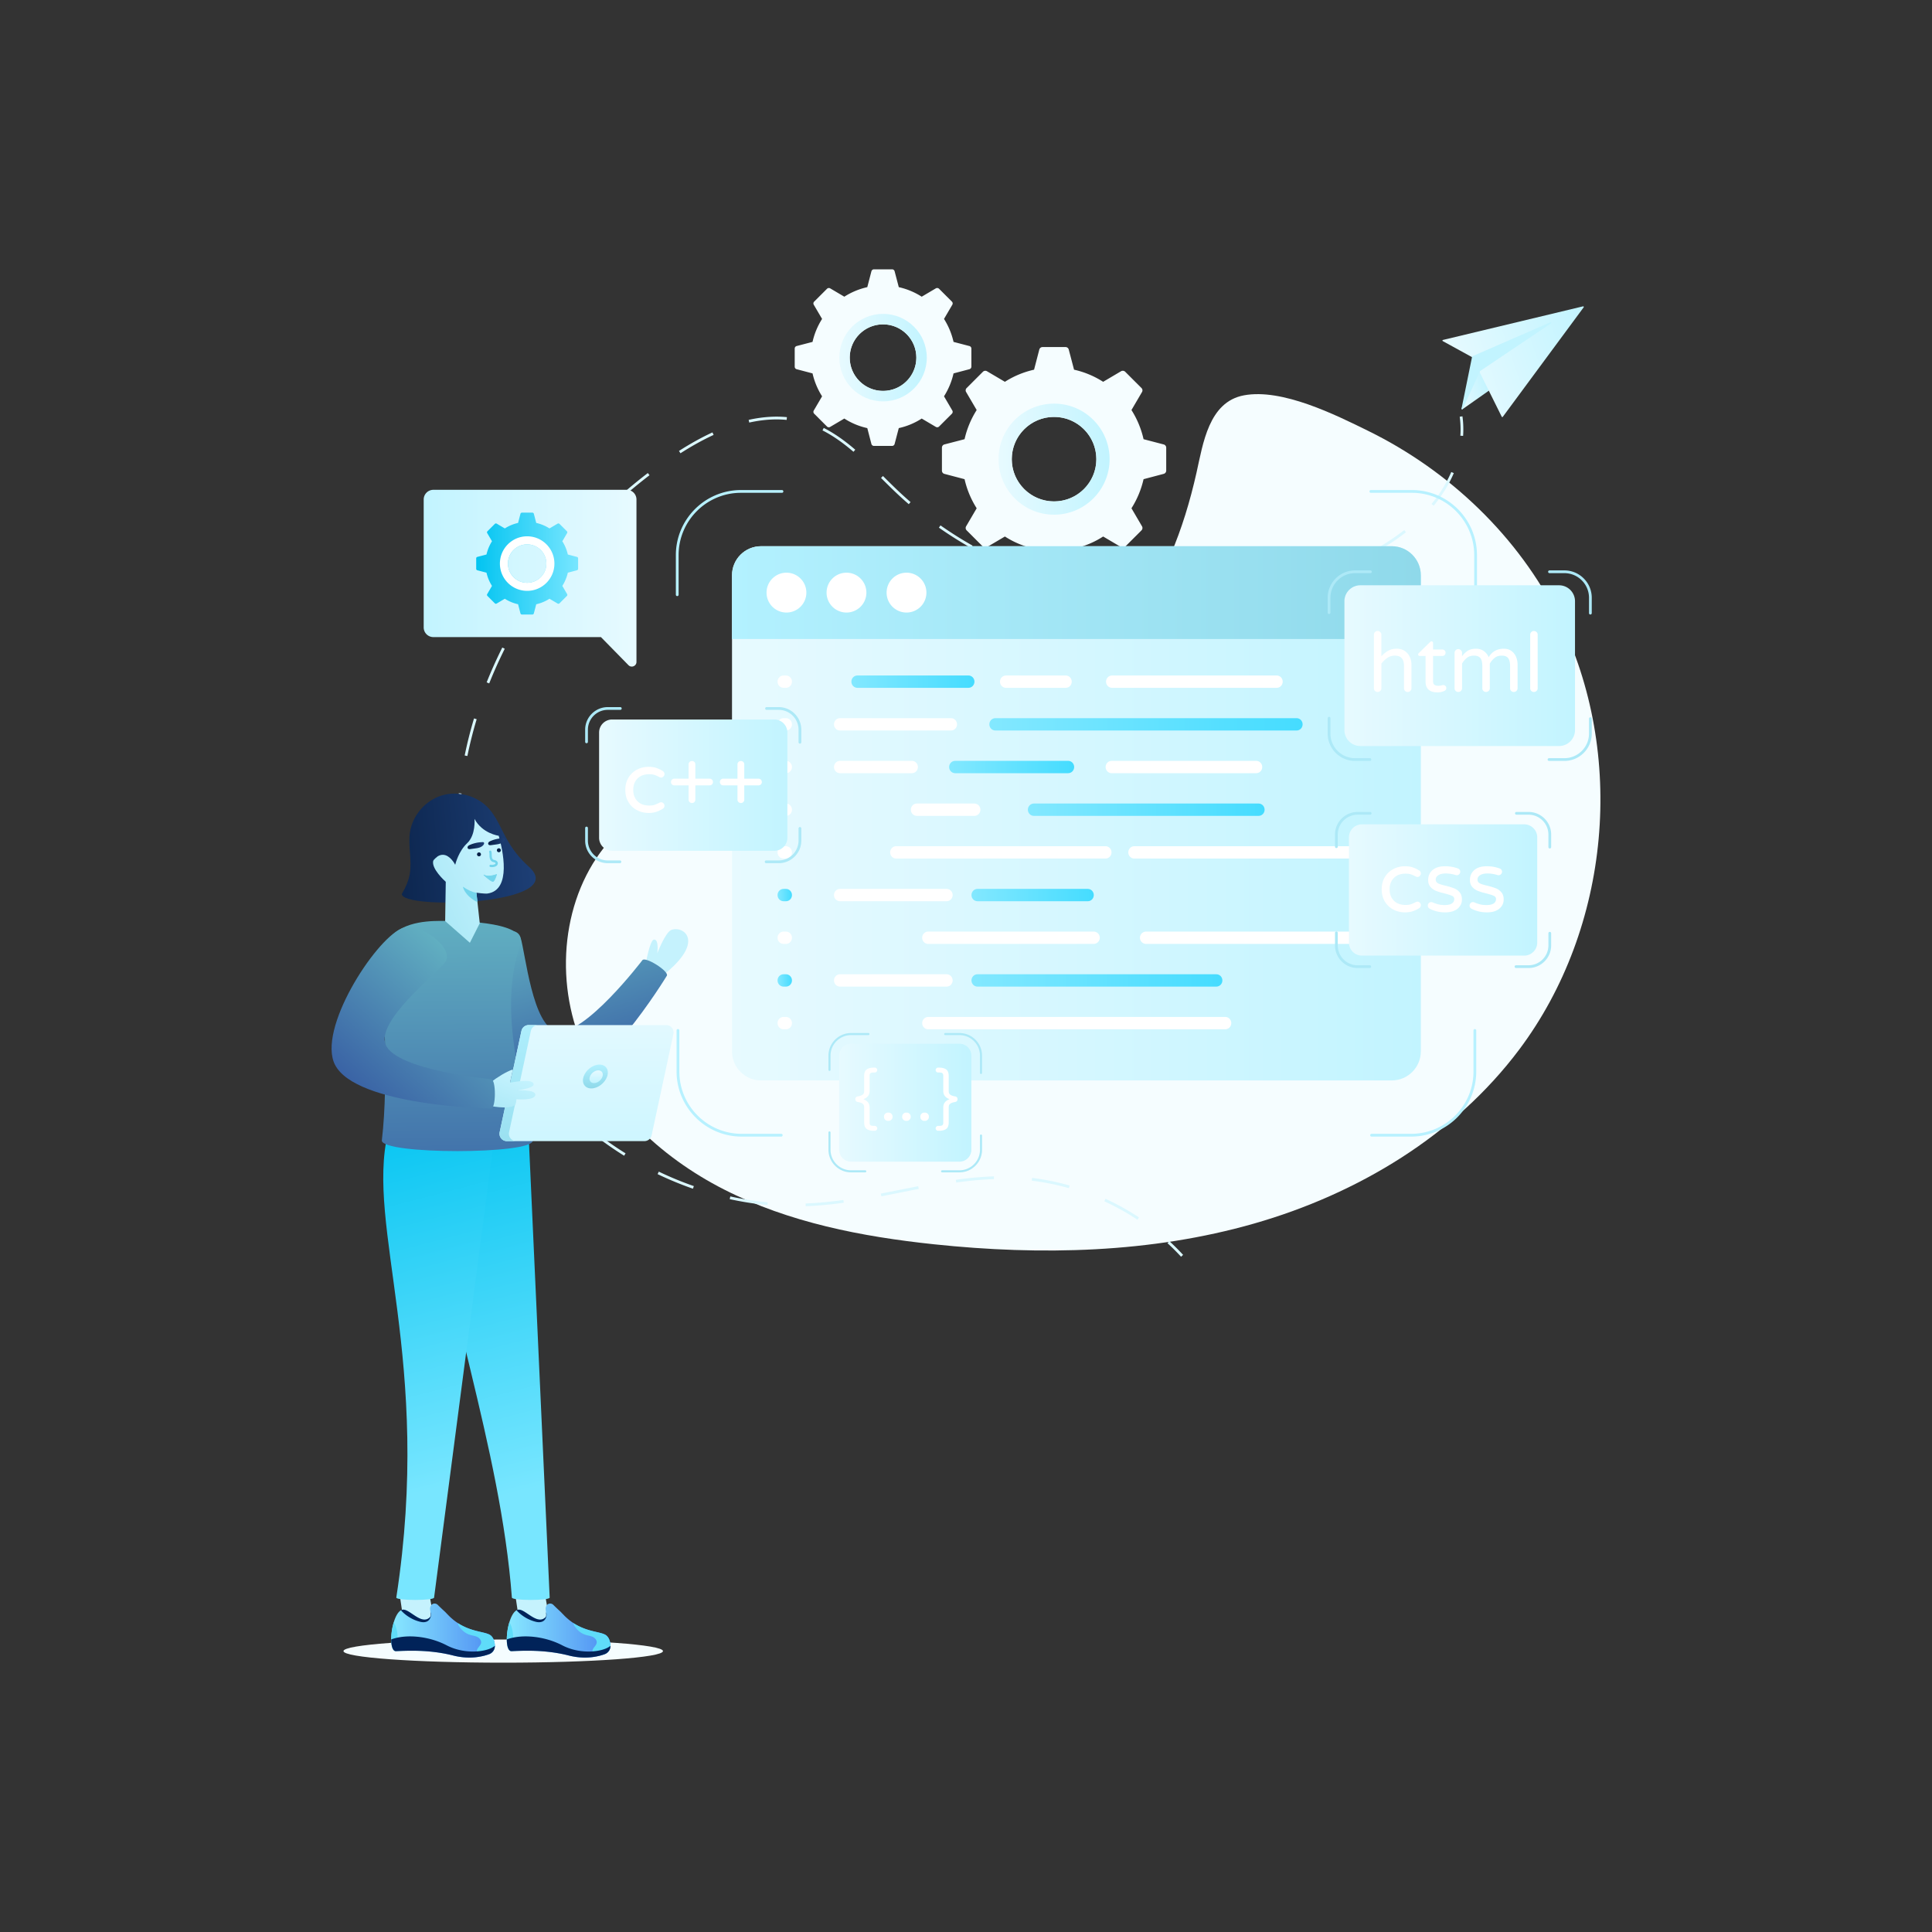 <svg xmlns="http://www.w3.org/2000/svg" xml:space="preserve" id="CustomCoding" x="0" y="0" viewBox="0 0 700 700"><rect x="0" y="0" width="700" height="700" fill="#333333" stroke="none"/>  <g id="Custom_Coding" fill="#0b1320" class="color000000 svgShape">    <path d="M408.194 227.977c-17.46 22.122-42.582 38.076-70.029 44.474-19.474 4.54-39.706 4.365-59.546 6.859-19.841 2.493-40.27 8.185-54.641 22.09-18.943 18.327-23.43 48.572-14.529 73.382 8.9 24.81 29.422 44.26 52.916 56.207 23.495 11.948 49.869 17.08 76.082 19.844 38.765 4.087 78.499 3.203 115.972-7.529s72.662-31.872 96.044-63.06c33.077-44.118 38.827-107.112 14.284-156.49-14.61-29.395-39.574-53.148-68.932-67.591-12.053-5.93-31.28-15.505-45.115-12.927-12.757 2.378-14.815 17.5-17.187 28.038-4.661 20.7-12.05 39.89-25.32 56.703z" fill="#f5fdff" class="colorf5f7ff svgShape"></path>    <path d="m421.602 161.024-7.268-1.895a33.476 33.476 0 0 0-4.385-10.566l3.815-6.513a1.18 1.18 0 0 0-.184-1.456l-5.895-5.895a1.266 1.266 0 0 0-1.48-.208l-6.513 3.845a32.818 32.818 0 0 0-10.542-4.392l-1.92-7.29a1.195 1.195 0 0 0-1.17-.91h-8.307c-.57 0-1.04.362-1.195.91l-1.895 7.29c-3.815.862-7.375 2.342-10.566 4.392l-6.519-3.845a1.228 1.228 0 0 0-1.45.208l-5.895 5.895a1.18 1.18 0 0 0-.184 1.456l3.821 6.513a33.35 33.35 0 0 0-4.391 10.566l-7.298 1.895c-.54.13-.903.624-.903 1.17v8.332c0 .547.362 1.04.903 1.17l7.298 1.92a33.392 33.392 0 0 0 4.391 10.542l-3.821 6.519a1.216 1.216 0 0 0 .184 1.48l5.895 5.895a1.18 1.18 0 0 0 1.45.178l6.519-3.845a32.111 32.111 0 0 0 10.566 4.391l1.895 7.298c.155.54.624.903 1.195.903h8.307c.547 0 1.04-.362 1.17-.903l1.92-7.298a32.04 32.04 0 0 0 10.542-4.391l6.513 3.845a1.217 1.217 0 0 0 1.48-.178l5.895-5.895c.392-.393.47-1.017.184-1.48l-3.815-6.519a33.52 33.52 0 0 0 4.385-10.542l7.268-1.92c.547-.13.939-.623.939-1.17v-8.331c0-.547-.392-1.04-.94-1.17zm-39.696 20.644c-8.462 0-15.32-6.857-15.32-15.296 0-8.462 6.858-15.313 15.32-15.313s15.32 6.851 15.32 15.313c0 8.439-6.858 15.296-15.32 15.296z" fill="#f5fdff" class="colorf5f7ff svgShape"></path>    <linearGradient id="SVGID_1_" x1="361.785" x2="402.028" y1="166.36" y2="166.36" gradientUnits="userSpaceOnUse">      <stop offset="0" stop-color="#e7faff" class="stopColore7ecff svgShape"></stop>      <stop offset="1" stop-color="#c2f4ff" class="stopColorc2d5ff svgShape"></stop>    </linearGradient>    <path d="M381.906 146.24c-11.112 0-20.12 9.008-20.12 20.12s9.008 20.122 20.12 20.122c11.107 0 20.122-9.01 20.122-20.122s-9.015-20.12-20.122-20.12zm0 35.428c-8.462 0-15.32-6.857-15.32-15.296 0-8.462 6.858-15.313 15.32-15.313s15.32 6.851 15.32 15.313c0 8.439-6.858 15.296-15.32 15.296z" fill="url(#SVGID_1_)"></path>    <path d="m351.21 125.37-5.724-1.493a26.37 26.37 0 0 0-3.455-8.323l3.005-5.13a.93.93 0 0 0-.145-1.147l-4.643-4.643a.997.997 0 0 0-1.166-.164l-5.13 3.029a25.85 25.85 0 0 0-8.304-3.46l-1.512-5.743a.941.941 0 0 0-.922-.716h-6.544c-.45 0-.82.285-.941.716l-1.493 5.743a25.908 25.908 0 0 0-8.323 3.46l-5.135-3.029a.967.967 0 0 0-1.142.164l-4.644 4.643a.93.93 0 0 0-.145 1.147l3.01 5.13a26.27 26.27 0 0 0-3.46 8.323l-5.747 1.493a.942.942 0 0 0-.712.923v6.562c0 .431.286.82.712.922l5.748 1.512a26.304 26.304 0 0 0 3.46 8.304l-3.01 5.135a.958.958 0 0 0 .144 1.166l4.644 4.644a.929.929 0 0 0 1.142.14l5.135-3.029a25.295 25.295 0 0 0 8.323 3.46l1.493 5.748a.964.964 0 0 0 .94.711h6.545c.43 0 .819-.285.922-.711l1.512-5.748a25.238 25.238 0 0 0 8.304-3.46l5.13 3.029a.959.959 0 0 0 1.166-.14l4.643-4.644c.31-.309.37-.8.145-1.166l-3.005-5.135a26.404 26.404 0 0 0 3.455-8.304l5.725-1.512a.962.962 0 0 0 .74-.922v-6.562c0-.431-.31-.82-.74-.923zm-31.268 16.262c-6.666 0-12.068-5.402-12.068-12.049 0-6.665 5.402-12.062 12.068-12.062s12.067 5.397 12.067 12.062c0 6.647-5.402 12.05-12.067 12.05z" fill="#f5fdff" class="colorf5f7ff svgShape"></path>    <linearGradient id="SVGID_2_" x1="304.092" x2="335.792" y1="129.574" y2="129.574" gradientUnits="userSpaceOnUse">      <stop offset="0" stop-color="#e7faff" class="stopColore7ecff svgShape"></stop>      <stop offset="1" stop-color="#c2f4ff" class="stopColorc2d5ff svgShape"></stop>    </linearGradient>    <path d="M319.942 113.724c-8.754 0-15.85 7.097-15.85 15.85s7.096 15.85 15.85 15.85c8.749 0 15.85-7.097 15.85-15.85s-7.101-15.85-15.85-15.85zm0 27.908c-6.666 0-12.068-5.402-12.068-12.049 0-6.665 5.402-12.062 12.068-12.062s12.067 5.397 12.067 12.062c0 6.647-5.402 12.05-12.067 12.05z" fill="url(#SVGID_2_)"></path>    <path d="m530.113 157.931-.998-.066c.157-2.33.078-4.647-.232-6.885l.99-.137c.32 2.305.401 4.69.24 7.088zM412.108 441.918a89.551 89.551 0 0 0-11.98-6.664l.418-.908a90.676 90.676 0 0 1 12.115 6.738l-.553.834zm-120.185-4.884-.035-1c.492-.018.985-.038 1.478-.062 3.814-.187 7.806-.579 12.205-1.196l.139.99c-4.429.622-8.45 1.016-12.295 1.204-.497.025-.995.046-1.492.064zm-13.848-.415a113.062 113.062 0 0 1-13.683-2.152l.214-.976c4.492.99 9.055 1.707 13.563 2.131l-.094.997zm41.262-3.181-.19-.983c2.258-.435 4.514-.884 6.77-1.334 2.257-.45 4.514-.9 6.771-1.336l.19.982c-2.256.435-4.51.885-6.766 1.334-2.257.45-4.515.901-6.775 1.337zm-68.27-2.747a123.096 123.096 0 0 1-12.804-5.282l.433-.903a121.906 121.906 0 0 0 12.699 5.24l-.329.945zm136.204-.196a87.7 87.7 0 0 0-13.436-2.716l.12-.992a88.459 88.459 0 0 1 13.589 2.747l-.273.96zm-40.817-2.041-.138-.99c5.007-.698 9.517-1.106 13.789-1.248l.033 1c-4.237.14-8.713.545-13.684 1.238zm-120.328-9.716c-3.9-2.431-7.714-5.107-11.337-7.952l.618-.788a126.875 126.875 0 0 0 11.249 7.89l-.53.85zm-21.745-17.086a124.94 124.94 0 0 1-9.344-10.222l.775-.633c2.873 3.52 5.991 6.93 9.268 10.14l-.7.715zm-17.477-21.43a129.451 129.451 0 0 1-6.845-12.036l.895-.447c2.055 4.11 4.34 8.127 6.79 11.941l-.84.541zm-12.386-24.724a140.002 140.002 0 0 1-4.231-13.182l.965-.258a139.152 139.152 0 0 0 4.202 13.087l-.936.353zm-7.162-26.711a149.3 149.3 0 0 1-1.644-13.745l.997-.072c.333 4.571.883 9.164 1.634 13.65l-.987.167zm-1.017-27.561-1-.02c.086-4.596.385-9.244.887-13.812l.994.11a152.101 152.101 0 0 0-.88 13.722zm3.006-27.307-.98-.199a150.463 150.463 0 0 1 3.387-13.422l.957.29a151.04 151.04 0 0 0-3.364 13.331zm7.906-26.31-.93-.371a166.038 166.038 0 0 1 5.668-12.623l.895.447a164.997 164.997 0 0 0-5.633 12.547zm12.279-24.591-.856-.518a178.152 178.152 0 0 1 7.624-11.545l.812.582a177.772 177.772 0 0 0-7.58 11.481zm238.055-4.782c-3.266 0-6.574-.105-9.834-.312l.063-.998c4.563.29 9.177.374 13.749.258l.025 1c-1.334.034-2.669.052-4.003.052zm17.81-1.036-.118-.993c4.566-.537 9.13-1.289 13.566-2.236l.209.979a149.04 149.04 0 0 1-13.657 2.25zm-41.405-.76c-4.545-.693-9.113-1.6-13.576-2.692l.238-.97a156.193 156.193 0 0 0 13.489 2.674l-.15.988zm68.446-5.026-.303-.953a138.335 138.335 0 0 0 12.88-4.797l.396.918a139.239 139.239 0 0 1-12.973 4.832zm-95.306-1.55a151.908 151.908 0 0 1-12.88-5.066l.408-.912a151.24 151.24 0 0 0 12.796 5.033l-.324.946zm-171.58-9.196-.767-.642a188.773 188.773 0 0 1 9.276-10.264l.716.697a187.525 187.525 0 0 0-9.226 10.21zm292.275-.213-.49-.87c4.318-2.425 8.068-4.888 11.463-7.529l.613.79c-3.433 2.671-7.223 5.16-11.586 7.61zm-145.932-1.891a143.234 143.234 0 0 1-11.708-7.386l.574-.818a141.999 141.999 0 0 0 11.626 7.333l-.492.87zm167.543-15.322-.772-.637c.198-.24.395-.48.59-.723a47.709 47.709 0 0 0 6.571-10.856l.918.398c-1.697 3.918-3.955 7.648-6.709 11.084-.198.247-.398.49-.598.734zm-190.173-.57a133.836 133.836 0 0 1-4.679-4.237c-1.849-1.754-3.722-3.62-5.374-5.264l.705-.709c1.649 1.642 3.517 3.501 5.357 5.248a135.713 135.713 0 0 0 4.644 4.205l-.653.756zm-104.54-1.722-.665-.748a193.517 193.517 0 0 1 10.662-8.813l.61.793a191.904 191.904 0 0 0-10.608 8.768zm21.827-16.724-.54-.842c4.137-2.655 8.217-4.914 12.126-6.715l.418.909c-3.867 1.78-7.906 4.018-12.004 6.648zm62.678-.532c-3.947-3.393-7.62-5.93-11.225-7.755l.452-.893c3.679 1.863 7.416 4.444 11.425 7.89l-.652.758zm-37.759-10.592-.218-.977c4.813-1.074 9.469-1.408 13.863-.986l-.096.996c-4.288-.413-8.838-.087-13.549.967zM427.925 455.338a84.413 84.413 0 0 0-4.927-4.913l.676-.736a84.903 84.903 0 0 1 4.985 4.972l-.734.677z" fill="#dbf8ff" class="colordbe5ff svgShape"></path>    <linearGradient id="SVGID_3_" x1="-6128.625" x2="-6116.734" y1="-1030.209" y2="-1030.209" gradientTransform="rotate(-18.958 712.669 -20376.58)" gradientUnits="userSpaceOnUse">      <stop offset="0" stop-color="#e7faff" class="stopColore7ecff svgShape"></stop>      <stop offset="1" stop-color="#c2f4ff" class="stopColorc2d5ff svgShape"></stop>    </linearGradient>    <path d="M539.716 141.12c.05.103.019.224-.074.29l-9.743 6.848a.143.143 0 0 1-.057.029.222.222 0 0 1-.215-.041.225.225 0 0 1-.062-.266l6.302-13.781a.23.23 0 0 1 .204-.133c.086 0 .17.047.206.126l3.439 6.929z" fill="url(#SVGID_3_)"></path>    <linearGradient id="SVGID_4_" x1="-6127.147" x2="-6074.742" y1="-1033.819" y2="-1033.819" gradientTransform="rotate(-18.958 712.669 -20376.58)" gradientUnits="userSpaceOnUse">      <stop offset="0" stop-color="#e7faff" class="stopColore7ecff svgShape"></stop>      <stop offset="1" stop-color="#c2f4ff" class="stopColorc2d5ff svgShape"></stop>    </linearGradient>    <path d="M573.797 111.095c.051.078.048.18-.008.257l-29.298 39.668a.236.236 0 0 1-.203.093.222.222 0 0 1-.181-.124l-10.693-21.547-10.667-5.854a.227.227 0 0 1-.117-.229.23.23 0 0 1 .175-.189l50.748-12.173a.227.227 0 0 1 .244.098z" fill="url(#SVGID_4_)"></path>    <path d="M562.002 116.876c.06.104.026.23-.07.298l-25.679 17.27-6.274 13.724a.232.232 0 0 1-.137.119.225.225 0 0 1-.295-.258l3.82-18.796a.237.237 0 0 1 .13-.165l28.217-12.29a.221.221 0 0 1 .288.098z" fill="#c2f4ff" class="colorc2d5ff svgShape"></path>    <path d="M534.634 215.98a.5.5 0 0 1-.5-.5v-14.348c0-12.449-10.13-22.577-22.578-22.577h-14.874a.5.5 0 1 1 0-1h14.874c13 0 23.578 10.577 23.578 23.577v14.348a.5.5 0 0 1-.5.5zM511.293 411.805h-14.348a.5.5 0 1 1 0-1h14.348c12.45 0 22.577-10.129 22.577-22.578v-14.874a.5.5 0 1 1 1 0v14.874c0 13-10.577 23.578-23.577 23.578zM245.374 215.98a.5.5 0 0 1-.5-.5v-14.348c0-13 10.576-23.577 23.577-23.577h14.874a.5.5 0 1 1 0 1H268.45c-12.45 0-22.577 10.128-22.577 22.577v14.348a.5.5 0 0 1-.5.5zM283.062 411.805h-14.348c-13 0-23.577-10.577-23.577-23.578v-14.874a.5.5 0 1 1 1 0v14.874c0 12.45 10.128 22.578 22.577 22.578h14.348a.5.5 0 1 1 0 1z" fill="#b7f1ff" class="colorb7bcff svgShape"></path>    <linearGradient id="SVGID_5_" x1="265.221" x2="514.791" y1="294.682" y2="294.682" gradientUnits="userSpaceOnUse">      <stop offset="0" stop-color="#e7faff" class="stopColore7ecff svgShape"></stop>      <stop offset="1" stop-color="#c2f4ff" class="stopColorc2d5ff svgShape"></stop>    </linearGradient>    <path d="M514.79 208.432v172.5c0 5.81-4.72 10.53-10.53 10.53H275.75c-5.82 0-10.53-4.71-10.53-10.53v-172.5c0-5.82 4.71-10.53 10.53-10.53h228.51c5.81 0 10.53 4.71 10.53 10.53z" fill="url(#SVGID_5_)"></path>    <path d="M286.944 308.835c0 1.235-.97 2.236-2.168 2.236h-.894c-1.198 0-2.169-1.001-2.169-2.236 0-1.235.971-2.236 2.169-2.236h.894c1.198 0 2.168 1 2.168 2.236z" fill="#ffffff" class="colorffffff svgShape"></path>    <linearGradient id="SVGID_6_" x1="281.713" x2="286.944" y1="324.299" y2="324.299" gradientUnits="userSpaceOnUse">      <stop offset="0" stop-color="#83e8ff" class="stopColorffbb83 svgShape"></stop>      <stop offset="1" stop-color="#45dcff" class="stopColorff9d45 svgShape"></stop>    </linearGradient>    <path d="M286.944 324.3c0 1.234-.97 2.235-2.168 2.235h-.894c-1.198 0-2.169-1-2.169-2.236 0-1.235.971-2.236 2.169-2.236h.894c1.198 0 2.168 1.001 2.168 2.236z" fill="url(#SVGID_6_)"></path>    <path d="M286.944 339.764c0 1.235-.97 2.236-2.168 2.236h-.894c-1.198 0-2.169-1.001-2.169-2.236 0-1.235.971-2.236 2.169-2.236h.894c1.198 0 2.168 1.001 2.168 2.236zM345.164 324.3c0 1.234-.971 2.235-2.169 2.235H304.33c-1.198 0-2.169-1-2.169-2.236 0-1.235.971-2.236 2.169-2.236h38.665c1.198 0 2.169 1.001 2.169 2.236z" fill="#ffffff" class="colorffffff svgShape"></path>    <linearGradient id="SVGID_7_" x1="351.983" x2="396.301" y1="324.299" y2="324.299" gradientUnits="userSpaceOnUse">      <stop offset="0" stop-color="#83e8ff" class="stopColorffbb83 svgShape"></stop>      <stop offset="1" stop-color="#45dcff" class="stopColorff9d45 svgShape"></stop>    </linearGradient>    <path d="M396.301 324.3c0 1.234-.97 2.235-2.168 2.235H354.15c-1.198 0-2.168-1-2.168-2.236 0-1.235.97-2.236 2.168-2.236h39.982c1.197 0 2.168 1.001 2.168 2.236z" fill="url(#SVGID_7_)"></path>    <path d="M398.473 339.764a2.236 2.236 0 0 0-2.237-2.236h-59.945c-1.198 0-2.169 1.001-2.169 2.236 0 1.235.971 2.236 2.169 2.236h59.945a2.236 2.236 0 0 0 2.237-2.236zM489.26 337.528h-73.997a2.236 2.236 0 0 0 0 4.472h73.998c1.197 0 2.168-1.001 2.168-2.236 0-1.235-.97-2.236-2.168-2.236zM402.717 308.835c0 1.235-.97 2.236-2.168 2.236h-75.856c-1.198 0-2.168-1.001-2.168-2.236 0-1.235.97-2.236 2.168-2.236h75.856c1.197 0 2.168 1 2.168 2.236zM498.298 308.835c0 1.235-.97 2.236-2.168 2.236h-85.155c-1.198 0-2.169-1.001-2.169-2.236 0-1.235.971-2.236 2.169-2.236h85.155c1.197 0 2.168 1 2.168 2.236z" fill="#ffffff" class="colorffffff svgShape"></path>    <linearGradient id="SVGID_8_" x1="281.713" x2="286.944" y1="355.228" y2="355.228" gradientUnits="userSpaceOnUse">      <stop offset="0" stop-color="#83e8ff" class="stopColorffbb83 svgShape"></stop>      <stop offset="1" stop-color="#45dcff" class="stopColorff9d45 svgShape"></stop>    </linearGradient>    <path d="M286.944 355.228c0 1.235-.97 2.237-2.168 2.237h-.894c-1.198 0-2.169-1.002-2.169-2.237 0-1.234.971-2.236 2.169-2.236h.894c1.198 0 2.168 1.002 2.168 2.236z" fill="url(#SVGID_8_)"></path>    <path d="M286.944 370.693c0 1.235-.97 2.236-2.168 2.236h-.894c-1.198 0-2.169-1.001-2.169-2.236 0-1.235.971-2.236 2.169-2.236h.894c1.198 0 2.168 1.001 2.168 2.236zM345.164 355.228c0 1.235-.971 2.237-2.169 2.237H304.33c-1.198 0-2.169-1.002-2.169-2.237 0-1.234.971-2.236 2.169-2.236h38.665c1.198 0 2.169 1.002 2.169 2.236z" fill="#ffffff" class="colorffffff svgShape"></path>    <linearGradient id="SVGID_9_" x1="351.983" x2="442.892" y1="355.228" y2="355.228" gradientUnits="userSpaceOnUse">      <stop offset="0" stop-color="#83e8ff" class="stopColorffbb83 svgShape"></stop>      <stop offset="1" stop-color="#45dcff" class="stopColorff9d45 svgShape"></stop>    </linearGradient>    <path d="M442.892 355.228c0 1.235-.97 2.237-2.168 2.237H354.15c-1.198 0-2.168-1.002-2.168-2.237 0-1.234.97-2.236 2.168-2.236h86.573c1.197 0 2.168 1.002 2.168 2.236z" fill="url(#SVGID_9_)"></path>    <path d="M446.12 370.693c0 1.235-.97 2.236-2.168 2.236H336.291c-1.198 0-2.169-1.001-2.169-2.236 0-1.235.971-2.236 2.169-2.236h107.661c1.198 0 2.169 1.001 2.169 2.236zM286.944 246.977c0 1.235-.97 2.236-2.168 2.236h-.894c-1.198 0-2.169-1.001-2.169-2.236 0-1.235.971-2.236 2.169-2.236h.894c1.198 0 2.168 1 2.168 2.236zM286.944 262.441c0 1.235-.97 2.236-2.168 2.236h-.894c-1.198 0-2.169-1-2.169-2.236 0-1.235.971-2.236 2.169-2.236h.894c1.198 0 2.168 1.001 2.168 2.236zM286.944 277.906c0 1.235-.97 2.236-2.168 2.236h-.894c-1.198 0-2.169-1.001-2.169-2.236 0-1.235.971-2.236 2.169-2.236h.894c1.198 0 2.168 1 2.168 2.236zM286.944 293.37c0 1.235-.97 2.236-2.168 2.236h-.894c-1.198 0-2.169-1-2.169-2.236 0-1.235.971-2.236 2.169-2.236h.894c1.198 0 2.168 1.001 2.168 2.236zM355.222 293.37c0 1.235-.971 2.236-2.169 2.236h-20.87c-1.197 0-2.168-1-2.168-2.236 0-1.235.97-2.236 2.168-2.236h20.87c1.198 0 2.169 1.001 2.169 2.236z" fill="#ffffff" class="colorffffff svgShape"></path>    <linearGradient id="SVGID_10_" x1="372.418" x2="458.189" y1="293.37" y2="293.37" gradientUnits="userSpaceOnUse">      <stop offset="0" stop-color="#83e8ff" class="stopColorffbb83 svgShape"></stop>      <stop offset="1" stop-color="#45dcff" class="stopColorff9d45 svgShape"></stop>    </linearGradient>    <path d="M458.19 293.37c0 1.235-.971 2.236-2.169 2.236h-81.435c-1.197 0-2.168-1-2.168-2.236 0-1.235.97-2.236 2.168-2.236h81.435c1.198 0 2.168 1.001 2.168 2.236z" fill="url(#SVGID_10_)"></path>    <path d="M332.571 277.906c0 1.235-.97 2.236-2.168 2.236H304.33c-1.198 0-2.169-1.001-2.169-2.236 0-1.235.971-2.236 2.169-2.236h26.073c1.197 0 2.168 1 2.168 2.236z" fill="#ffffff" class="colorffffff svgShape"></path>    <linearGradient id="SVGID_11_" x1="343.89" x2="389.189" y1="277.906" y2="277.906" gradientUnits="userSpaceOnUse">      <stop offset="0" stop-color="#83e8ff" class="stopColorffbb83 svgShape"></stop>      <stop offset="1" stop-color="#45dcff" class="stopColorff9d45 svgShape"></stop>    </linearGradient>    <path d="M389.189 277.906c0 1.235-.971 2.236-2.169 2.236h-40.962c-1.197 0-2.168-1.001-2.168-2.236 0-1.235.97-2.236 2.168-2.236h40.962c1.198 0 2.169 1 2.169 2.236z" fill="url(#SVGID_11_)"></path>    <path d="M457.331 277.906c0 1.235-.97 2.236-2.168 2.236h-52.405c-1.198 0-2.169-1.001-2.169-2.236 0-1.235.971-2.236 2.169-2.236h52.405c1.197 0 2.168 1 2.168 2.236zM346.755 262.441c0 1.235-.971 2.236-2.169 2.236H304.33c-1.198 0-2.169-1-2.169-2.236 0-1.235.971-2.236 2.169-2.236h40.256c1.198 0 2.169 1.001 2.169 2.236z" fill="#ffffff" class="colorffffff svgShape"></path>    <linearGradient id="SVGID_12_" x1="358.459" x2="471.963" y1="262.441" y2="262.441" gradientUnits="userSpaceOnUse">      <stop offset="0" stop-color="#83e8ff" class="stopColorffbb83 svgShape"></stop>      <stop offset="1" stop-color="#45dcff" class="stopColorff9d45 svgShape"></stop>    </linearGradient>    <path d="M471.963 262.441c0 1.235-.971 2.236-2.169 2.236H360.628c-1.198 0-2.169-1-2.169-2.236 0-1.235.971-2.236 2.169-2.236h109.166c1.198 0 2.169 1.001 2.169 2.236z" fill="url(#SVGID_12_)"></path>    <linearGradient id="SVGID_13_" x1="308.471" x2="353.065" y1="246.977" y2="246.977" gradientUnits="userSpaceOnUse">      <stop offset="0" stop-color="#83e8ff" class="stopColorffbb83 svgShape"></stop>      <stop offset="1" stop-color="#45dcff" class="stopColorff9d45 svgShape"></stop>    </linearGradient>    <path d="M353.065 246.977c0 1.235-.971 2.236-2.169 2.236H310.64c-1.198 0-2.169-1.001-2.169-2.236 0-1.235.971-2.236 2.169-2.236h40.256c1.198 0 2.169 1 2.169 2.236z" fill="url(#SVGID_13_)"></path>    <path d="M388.318 246.977c0 1.235-.971 2.236-2.169 2.236h-21.672c-1.198 0-2.168-1.001-2.168-2.236 0-1.235.97-2.236 2.168-2.236h21.672c1.198 0 2.169 1 2.169 2.236zM464.749 246.977c0 1.235-.971 2.236-2.169 2.236h-59.677c-1.198 0-2.169-1.001-2.169-2.236 0-1.235.971-2.236 2.169-2.236h59.677c1.198 0 2.169 1 2.169 2.236z" fill="#ffffff" class="colorffffff svgShape"></path>    <linearGradient id="SVGID_14_" x1="265.221" x2="514.791" y1="214.717" y2="214.717" gradientUnits="userSpaceOnUse">      <stop offset="0" stop-color="#b3f1ff" class="stopColorb3b3ff svgShape"></stop>      <stop offset="1" stop-color="#8fd9ea" class="stopColor8f8fea svgShape"></stop>    </linearGradient>    <path d="M514.79 208.432v23.1H265.22v-23.1c0-5.82 4.71-10.53 10.53-10.53h228.51c5.81 0 10.53 4.71 10.53 10.53z" fill="url(#SVGID_14_)"></path>    <path d="M292.16 214.723a7.215 7.215 0 0 1-7.213 7.213 7.215 7.215 0 0 1-7.212-7.213c0-3.987 3.225-7.225 7.212-7.225 3.988 0 7.213 3.238 7.213 7.225zM313.909 214.723a7.215 7.215 0 0 1-7.213 7.213 7.215 7.215 0 0 1-7.213-7.213c0-3.987 3.225-7.225 7.213-7.225s7.213 3.238 7.213 7.225zM335.658 214.723a7.215 7.215 0 0 1-7.213 7.213 7.215 7.215 0 0 1-7.213-7.213c0-3.987 3.225-7.225 7.213-7.225s7.213 3.238 7.213 7.225z" fill="#ffffff" class="colorffffff svgShape"></path>    <linearGradient id="SVGID_15_" x1="1165.556" x2="1242.648" y1="209.493" y2="209.493" gradientTransform="matrix(-1 0 0 1 1396.16 0)" gradientUnits="userSpaceOnUse">      <stop offset="0" stop-color="#e7faff" class="stopColore7ecff svgShape"></stop>      <stop offset="1" stop-color="#c2f4ff" class="stopColorc2d5ff svgShape"></stop>    </linearGradient>    <path d="M153.512 180.977v46.346a3.508 3.508 0 0 0 3.508 3.507h60.711l9.977 10.178c1.06 1.08 2.896.33 2.896-1.182v-58.85a3.508 3.508 0 0 0-3.508-3.507H157.02a3.508 3.508 0 0 0-3.508 3.508z" fill="url(#SVGID_15_)"></path>    <linearGradient id="SVGID_16_" x1="2020.094" x2="2057.022" y1="204.197" y2="204.197" gradientTransform="matrix(-1 0 0 1 2229.56 0)" gradientUnits="userSpaceOnUse">      <stop offset="0" stop-color="#78e6ff" class="stopColor78a7ff svgShape"></stop>      <stop offset="1" stop-color="#02c4f1" class="stopColor3d79f3 svgShape"></stop>    </linearGradient>    <path d="M172.538 202.303v3.788c0 .247.165.471.413.53l3.315.873a15.207 15.207 0 0 0 1.994 4.79l-1.735 2.962a.554.554 0 0 0 .083.672l2.678 2.679a.536.536 0 0 0 .66.082l2.962-1.746a14.627 14.627 0 0 0 4.802 1.994l.861 3.315c.07.248.283.413.543.413h3.775a.543.543 0 0 0 .531-.413l.873-3.315a14.566 14.566 0 0 0 4.79-1.994l2.961 1.746c.225.13.496.094.673-.082l2.678-2.679a.554.554 0 0 0 .083-.672l-1.735-2.962a15.205 15.205 0 0 0 1.994-4.79l3.304-.873a.553.553 0 0 0 .424-.53v-3.788a.554.554 0 0 0-.424-.53l-3.304-.862a15.154 15.154 0 0 0-1.994-4.802l1.735-2.96a.537.537 0 0 0-.083-.662l-2.678-2.678a.57.57 0 0 0-.673-.094l-2.96 1.746a14.829 14.829 0 0 0-4.79-1.994l-.874-3.315a.542.542 0 0 0-.53-.413h-3.776a.556.556 0 0 0-.543.413l-.861 3.315a14.89 14.89 0 0 0-4.802 1.994l-2.961-1.746a.556.556 0 0 0-.66.094l-2.68 2.678a.537.537 0 0 0-.082.661l1.735 2.961a15.156 15.156 0 0 0-1.994 4.802l-3.315.861a.543.543 0 0 0-.413.531zm11.503 1.9a6.958 6.958 0 0 1 6.96-6.96 6.958 6.958 0 0 1 6.961 6.96c0 3.834-3.114 6.949-6.96 6.949-3.847 0-6.961-3.115-6.961-6.95z" fill="url(#SVGID_16_)"></path>    <path d="M181.127 204.203a9.871 9.871 0 0 0 9.874 9.875c5.451 0 9.875-4.424 9.875-9.875 0-5.463-4.424-9.887-9.875-9.887-5.462 0-9.874 4.424-9.874 9.887zm2.914 0a6.958 6.958 0 0 1 6.96-6.96 6.958 6.958 0 0 1 6.961 6.96c0 3.834-3.114 6.949-6.96 6.949-3.847 0-6.961-3.115-6.961-6.95z" fill="#ffffff" class="colorffffff svgShape"></path>    <path d="M124.444 598.223c0 2.318 25.913 4.197 57.88 4.197s57.89-1.879 57.89-4.197c0-2.319-25.922-4.194-57.89-4.194s-57.88 1.875-57.88 4.194z" fill="#f5fdff" class="colorf5f7ff svgShape"></path>    <path d="m197.45 577.583 2.068 11.746-11.192-.494-1.663-11.252z" fill="#c5f2fd" class="colorfdccc5 svgShape"></path>    <linearGradient id="SVGID_17_" x1="5351.603" x2="5387.64" y1="537.528" y2="398.679" gradientTransform="matrix(-1 0 0 1 5551.21 0)" gradientUnits="userSpaceOnUse">      <stop offset="0" stop-color="#78e6ff" class="stopColor78a7ff svgShape"></stop>      <stop offset="1" stop-color="#02c4f1" class="stopColor3d79f3 svgShape"></stop>    </linearGradient>    <path d="M152.77 410.474c7.52 58.64 28.555 113.504 32.696 168.356 0 1.145 13.693 1.145 13.693 0l-7.662-168.356h-38.728z" fill="url(#SVGID_17_)"></path>    <linearGradient id="SVGID_18_" x1="-3345.062" x2="-3307.495" y1="590.784" y2="590.784" gradientTransform="translate(3528.68)" gradientUnits="userSpaceOnUse">      <stop offset="0" stop-color="#88e9ff" class="stopColorff8888 svgShape"></stop>      <stop offset="1" stop-color="#4e8cf2" class="stopColorf24e4e svgShape"></stop>    </linearGradient>    <path d="M221.178 596.25c.01.02.01.042 0 .063v.033a3.162 3.162 0 0 1-2.084 2.985 19.09 19.09 0 0 1-1.879.58c-2.62.676-6.475 1.095-11.135-.086-8.88-2.266-17.331-1.708-20.67-1.568-.108 0-.215 0-.312-.032-.966-.236-1.417-1.836-1.471-3.93a1.404 1.404 0 0 1 0-.3c-.01-1.955.322-4.264.934-6.25.537-1.772 1.289-3.286 2.201-4.038.119-.097.237-.182.376-.258.15-.096.312-.16.483-.204 2.524-.612 6.905 5.82 10.03 2.706.354-.333.29-1.02.182-1.825a18.07 18.07 0 0 1-.14-1.16c-.032-.386.087-.784.28-1.149.483-.934 1.76-1.095 2.513-.343.59.59 1.428 1.406 2.587 2.459.204.193.408.408.612.633.14.14.28.29.44.44a17.359 17.359 0 0 0 1.59 1.515c.215.193.44.375.666.558.494.376.966.73 1.46 1.03.086.065.172.119.258.173.247.16.494.3.74.44 5.005 2.824 9.547 2.459 11.06 4.026.967.978 1.246 2.341 1.279 3.501z" fill="url(#SVGID_18_)"></path>    <path d="M185.946 593.543c0 1.74-.311 3.361-.848 4.682-.966-.236-1.417-1.836-1.471-3.93a1.404 1.404 0 0 1 0-.3c-.01-1.955.322-4.264.934-6.25.86 1.46 1.385 3.522 1.385 5.798zM221.178 596.25c.01.02.01.042 0 .063v.033a3.162 3.162 0 0 1-2.084 2.985 19.09 19.09 0 0 1-1.879.58c-.354-.065-.72-.15-1.074-.237-.526-.14-1.116-.332-1.374-.816-.333-.612.01-1.363.419-1.91.419-.56.934-1.096 1.01-1.783.096-.881-.602-1.676-1.408-2.073-.794-.386-1.707-.483-2.555-.74a6.896 6.896 0 0 1-2.083-1.042 7.523 7.523 0 0 1-1.471-1.45c-.312-.408-.924-1.149-.86-1.697 0-.021.011-.032.022-.053.086.064.172.118.258.172.247.16.494.3.74.44 5.005 2.824 9.547 2.459 11.06 4.026.967.978 1.246 2.341 1.279 3.501z" fill="#5fdcf9" class="colorf9c55f svgShape"></path>    <path d="M219.102 599.336c-2.43.893-7.076 1.989-13.016.484-8.89-2.267-17.333-1.708-20.685-1.56-1.174.048-1.722-1.668-1.778-3.96-.002-.1-.003-.201.003-.306 5.51-2.039 13.746-1.174 20.075 2.129 6.927 3.612 15.132 2.291 17.461.189.007-.005.013-.003.017.003.005.007-.001.006-.001.006a3.168 3.168 0 0 1-2.076 3.015zM197.992 585.469c-.109.759-.52 1.484-1.172 1.894-.462.285-1.023.397-1.569.392-.554-.005-1.094-.128-1.615-.283a13.382 13.382 0 0 1-1.936-.713 14.525 14.525 0 0 1-3.136-1.964 14.662 14.662 0 0 1-1.342-1.268c-.024-.027-.056-.054-.088-.08.156-.093.32-.16.49-.2 2.522-.617 6.907 5.813 10.03 2.708.347-.334.284-1.019.177-1.832.196.415.229.887.161 1.346z" fill="#012359" class="color070159 svgShape"></path>    <path d="m155.57 577.583 2.067 11.746-11.192-.494-1.663-11.252z" fill="#c5f2fd" class="colorfdccc5 svgShape"></path>    <linearGradient id="SVGID_19_" x1="5379.147" x2="5413.647" y1="535.574" y2="402.648" gradientTransform="matrix(-1 0 0 1 5551.21 0)" gradientUnits="userSpaceOnUse">      <stop offset="0" stop-color="#78e6ff" class="stopColor78a7ff svgShape"></stop>      <stop offset="1" stop-color="#02c4f1" class="stopColor3d79f3 svgShape"></stop>    </linearGradient>    <path d="M140.577 410.474c-8.19 33.9 16.297 82.192 3.008 168.356 0 1.145 13.693 1.145 13.693 0l22.027-168.356h-38.728z" fill="url(#SVGID_19_)"></path>    <linearGradient id="SVGID_20_" x1="-3386.943" x2="-3349.376" y1="590.784" y2="590.784" gradientTransform="translate(3528.68)" gradientUnits="userSpaceOnUse">      <stop offset="0" stop-color="#88e9ff" class="stopColorff8888 svgShape"></stop>      <stop offset="1" stop-color="#4e8cf2" class="stopColorf24e4e svgShape"></stop>    </linearGradient>    <path d="M179.297 596.25c.01.02.01.042 0 .063v.033a3.162 3.162 0 0 1-2.083 2.985 19.09 19.09 0 0 1-1.88.58c-2.62.676-6.475 1.095-11.135-.086-8.88-2.266-17.331-1.708-20.67-1.568-.108 0-.215 0-.312-.032-.966-.236-1.417-1.836-1.47-3.93a1.406 1.406 0 0 1 0-.3c-.012-1.955.321-4.264.933-6.25.537-1.772 1.289-3.286 2.202-4.038.118-.097.236-.182.375-.258.15-.096.312-.16.484-.204 2.523-.612 6.904 5.82 10.029 2.706.354-.333.29-1.02.182-1.825a18.07 18.07 0 0 1-.14-1.16c-.031-.386.087-.784.28-1.149.483-.934 1.761-1.095 2.513-.343.59.59 1.428 1.406 2.587 2.459.205.193.409.408.613.633.14.14.279.29.44.44a17.359 17.359 0 0 0 1.589 1.515c.215.193.44.375.666.558.494.376.966.73 1.46 1.03.086.065.172.119.258.173.247.16.494.3.74.44 5.005 2.824 9.547 2.459 11.06 4.026.967.978 1.246 2.341 1.279 3.501z" fill="url(#SVGID_20_)"></path>    <path d="M144.065 593.543c0 1.74-.31 3.361-.848 4.682-.966-.236-1.417-1.836-1.47-3.93a1.406 1.406 0 0 1 0-.3c-.012-1.955.321-4.264.933-6.25.86 1.46 1.385 3.522 1.385 5.798zM179.297 596.25c.01.02.01.042 0 .063v.033a3.162 3.162 0 0 1-2.083 2.985 19.09 19.09 0 0 1-1.88.58c-.354-.065-.72-.15-1.073-.237-.527-.14-1.117-.332-1.375-.816-.333-.612.01-1.363.419-1.91.419-.56.934-1.096 1.01-1.783.096-.881-.602-1.676-1.407-2.073-.795-.386-1.708-.483-2.556-.74a6.896 6.896 0 0 1-2.083-1.042 7.523 7.523 0 0 1-1.471-1.45c-.312-.408-.924-1.149-.86-1.697 0-.021.011-.032.022-.053.086.064.172.118.258.172.247.16.494.3.74.44 5.005 2.824 9.547 2.459 11.06 4.026.967.978 1.246 2.341 1.279 3.501z" fill="#5fdcf9" class="colorf9c55f svgShape"></path>    <path d="M177.221 599.336c-2.43.893-7.076 1.989-13.016.484-8.89-2.267-17.333-1.708-20.684-1.56-1.174.048-1.723-1.668-1.78-3.96 0-.1-.002-.201.004-.306 5.51-2.039 13.746-1.174 20.075 2.129 6.927 3.612 15.132 2.291 17.461.189.007-.005.013-.003.017.003.005.007-.001.006-.001.006a3.168 3.168 0 0 1-2.076 3.015zM156.111 585.469c-.109.759-.52 1.484-1.172 1.894-.462.285-1.023.397-1.569.392-.554-.005-1.094-.128-1.615-.283a13.382 13.382 0 0 1-1.936-.713 14.525 14.525 0 0 1-3.136-1.964 14.664 14.664 0 0 1-1.342-1.268c-.024-.027-.056-.054-.088-.08.156-.093.32-.16.49-.2 2.523-.617 6.907 5.813 10.03 2.708.347-.334.284-1.019.178-1.832.195.415.228.887.16 1.346z" fill="#012359" class="color070159 svgShape"></path>    <path d="M233.994 349s1.486-8.432 2.942-8.569c1.919-.18 1.21 4.938 1.21 4.938-.093.354 2.88-7.7 5.17-8.471 4.537-1.528 12.255 4.31-2.941 16.322l-6.38-4.22z" fill="#c5f2fd" class="colorfdccc5 svgShape"></path>    <linearGradient id="SVGID_21_" x1="3876.833" x2="3820.199" y1="6856.487" y2="6875.099" gradientTransform="scale(-1 1)rotate(-55.064 -4419.242 7504.68)" gradientUnits="userSpaceOnUse">      <stop offset="0" stop-color="#61afc1" class="stopColora7c161 svgShape"></stop>      <stop offset="1" stop-color="#3a63a5" class="stopColor8ba53a svgShape"></stop>    </linearGradient>    <path d="M170.447 348.316c-1.455 10.63 14.729 44.438 28.96 45.656 16.85 1.45 42.196-40.438 42.196-40.438.99-1.563-7.9-7.166-8.876-5.613 0 0-20.953 27.521-30.854 25.776-8.987-1.572-11.516-28.705-13.292-34.085-2.115-6.49-17.204 1.949-18.134 8.704z" fill="url(#SVGID_21_)"></path>    <linearGradient id="SVGID_22_" x1="8564.076" x2="8563.162" y1="333.611" y2="441.213" gradientTransform="matrix(-1 0 0 1 8729.104 0)" gradientUnits="userSpaceOnUse">      <stop offset="0" stop-color="#61afc1" class="stopColora7c161 svgShape"></stop>      <stop offset="1" stop-color="#3a63a5" class="stopColor8ba53a svgShape"></stop>    </linearGradient>    <path d="M138.346 413.226c0 5.118 54.716 5.118 54.716 0-2.488-15.924-13.249-45.856-4.549-70.891 2.764-7.955-18.923-8.75-29.165-8.675-5.478.04-16.525.617-19.824 9.343-1.33 19.497 1.547 47.085-1.178 70.223z" fill="url(#SVGID_22_)"></path>    <linearGradient id="SVGID_23_" x1="8648.56" x2="8710.438" y1="-633.433" y2="-633.433" gradientTransform="scale(-1 1)rotate(5.515 -5509.434 -91971.738)" gradientUnits="userSpaceOnUse">      <stop offset="0" stop-color="#1e4077" class="stopColor771e24 svgShape"></stop>      <stop offset="1" stop-color="#092147" class="stopColor47090e svgShape"></stop>    </linearGradient>    <path d="M145.583 323.902c1.353-2.278 2.434-4.67 2.886-7.276.86-4.966-.688-10.099.065-15.083.926-6.14 5.615-11.552 11.56-13.342 5.946-1.792 12.844.129 17.008 4.735 2.799 3.096 4.312 7.106 6.341 10.751 2.16 3.882 4.433 6.957 8.238 10.401 15.188 13.747-46.098 15.67-46.098 9.814z" fill="url(#SVGID_23_)"></path>    <linearGradient id="SVGID_25_" x1="8420.996" x2="8451.053" y1="-3657.563" y2="-3657.563" gradientTransform="scale(-1 1)rotate(23.319 -5502.979 -22524.93)" gradientUnits="userSpaceOnUse">      <stop offset="0" stop-color="#c7f4ff" class="stopColorffcec7 svgShape"></stop>      <stop offset="1" stop-color="#ade9f7" class="stopColorf7b4ad svgShape"></stop>    </linearGradient>    <path d="m173.825 334.516-1.208-11.068s3.048.44 4.037.291c8.85-1.283 5.462-15.945 4.044-20.923 0 0-5.958-.792-8.78-6.119 0 0 .547 5.807-2.667 8.822-3.038 2.838-4.175 7.24-4.319 7.778-.012.03-.003.052-.003.052s-.137-.317-.422-.747c-.891-1.37-3.11-4.074-5.942-2.326-.16.093-1.515 1.226-1.59 1.634l-.035.091c-.563 2.825 4.086 7.066 4.528 7.452.03.013.04.033.04.033l-.218 14.236 8.956 7.865 3.58-7.071z" fill="url(#SVGID_25_)"></path>    <path d="M172.623 323.468c-1.578-.222-3.226-1.06-4.907-2.197 0 0 .518 3.222 5.278 5.618l-.371-3.42z" fill="#73d5ec" class="colorec8b73 svgShape"></path>    <linearGradient id="SVGID_26_" x1="11176.834" x2="11182.96" y1="-633.678" y2="-633.678" gradientTransform="scale(-1 1)rotate(5.515 -4255.148 -118013.607)" gradientUnits="userSpaceOnUse">      <stop offset="0" stop-color="#1e4077" class="stopColor771e24 svgShape"></stop>      <stop offset="1" stop-color="#092147" class="stopColor47090e svgShape"></stop>    </linearGradient>    <path d="M170.3 306.104c-.265.114-.536.244-.72.467s-.254.564-.09.802c.105.155.29.24.476.267.186.027.374.002.56-.023l1.486-.197c.582-.077 1.17-.155 1.725-.346.556-.19 1.086-.503 1.44-.973.14-.188.256-.42.214-.651-.057-.316-.329-.352-.59-.333-.374.028-.748.038-1.121.083a12.35 12.35 0 0 0-3.38.904z" fill="url(#SVGID_26_)"></path>    <path d="M180.031 308.136c.038.392.39.678.783.64a.713.713 0 0 0 .645-.778.716.716 0 1 0-1.428.138z" fill="#092147" class="color47090e svgShape"></path>    <linearGradient id="SVGID_27_" x1="11169.259" x2="11175.384" y1="-634.367" y2="-634.367" gradientTransform="scale(-1 1)rotate(5.515 -4255.148 -118013.607)" gradientUnits="userSpaceOnUse">      <stop offset="0" stop-color="#1e4077" class="stopColor771e24 svgShape"></stop>      <stop offset="1" stop-color="#092147" class="stopColor47090e svgShape"></stop>    </linearGradient>    <path d="M177.775 304.69c-.266.114-.537.244-.72.467-.184.223-.255.564-.092.802.106.154.292.24.477.267s.374.002.56-.023l1.486-.197c.582-.077 1.17-.156 1.725-.346.556-.19 1.086-.504 1.44-.973.14-.188.256-.42.214-.651-.057-.317-.329-.352-.59-.333-.374.028-.747.038-1.121.082a12.35 12.35 0 0 0-3.38.905z" fill="url(#SVGID_27_)"></path>    <path d="M178.246 314.179c.364 0 .727-.06 1.072-.177.314-.106.543-.241.72-.425a1.12 1.12 0 0 0 .318-.965c-.076-.416-.407-.753-.91-.928a4.492 4.492 0 0 0-.318-.093c-.172-.046-.336-.09-.457-.166-.378-.237-.47-.837-.49-1.175-.01-.156-.01-.315-.013-.473-.005-.437-.011-.89-.158-1.339a.414.414 0 0 0-.784.256c.107.33.111.7.116 1.093.002.172.005.344.015.513.037.606.219 1.413.875 1.825.227.142.47.207.683.264.087.023.176.046.261.076.203.07.347.186.367.293.013.071-.028.172-.098.245-.083.085-.207.154-.392.216a2.518 2.518 0 0 1-1.255.093.414.414 0 0 0-.147.813c.197.036.396.054.595.054zM179.904 316.843s-2.983 1.154-4.572.18c0 0 2.68 2.495 3.293 2.33.614-.164 1.279-2.51 1.279-2.51z" fill="#73d5ec" class="colorec8b73 svgShape"></path>    <path d="M178.574 319.484c-.743 0-2.89-1.962-3.327-2.37a.125.125 0 0 1-.015-.166.124.124 0 0 1 .165-.032c1.519.93 4.432-.177 4.462-.189a.133.133 0 0 1 .129.023c.035.033.05.081.036.127-.114.404-.717 2.423-1.366 2.597a.325.325 0 0 1-.084.01zm-2.62-2.068c1.045.92 2.317 1.916 2.64 1.816.362-.097.849-1.309 1.12-2.189-.634.214-2.4.733-3.76.373z" fill="#73d5ec" class="colorec8b73 svgShape"></path>    <path d="M172.833 309.621c.038.393.39.679.783.64a.713.713 0 0 0 .645-.778.716.716 0 1 0-1.428.138z" fill="#092147" class="color47090e svgShape"></path>    <linearGradient id="SVGID_28_" x1="-4596.18" x2="-4596.018" y1="20.927" y2="96.765" gradientTransform="matrix(1 0 -.222 1.031 4820.18 338.728)" gradientUnits="userSpaceOnUse">      <stop offset="0" stop-color="#e7faff" class="stopColore7ecff svgShape"></stop>      <stop offset="1" stop-color="#c2f4ff" class="stopColorc2d5ff svgShape"></stop>    </linearGradient>    <path d="m243.99 374.636-7.898 36.704a2.671 2.671 0 0 1-2.611 2.109h-49.835a2.671 2.671 0 0 1-2.611-3.233l7.898-36.704a2.671 2.671 0 0 1 2.61-2.11h49.836c1.701 0 2.969 1.57 2.611 3.234z" fill="url(#SVGID_28_)"></path>    <linearGradient id="SVGID_29_" x1="6166.384" x2="6166.55" y1="360.371" y2="438.384" gradientTransform="matrix(-1 0 0 1 6354.414 0)" gradientUnits="userSpaceOnUse">      <stop offset="0" stop-color="#b3f1ff" class="stopColorb3b3ff svgShape"></stop>      <stop offset="1" stop-color="#8fd9ea" class="stopColor8f8fea svgShape"></stop>    </linearGradient>    <path d="M183.65 413.446h3.403a2.67 2.67 0 0 1-2.61-3.226l7.895-36.71a2.678 2.678 0 0 1 2.62-2.104h-3.413c-1.255 0-2.345.88-2.61 2.103l-7.906 36.711a2.672 2.672 0 0 0 2.621 3.226z" fill="url(#SVGID_29_)"></path>    <linearGradient id="SVGID_30_" x1="-3165.753" x2="-3165.734" y1="224.844" y2="233.364" gradientTransform="matrix(1 0 -.345 1.014 3460.565 157.64)" gradientUnits="userSpaceOnUse">      <stop offset="0" stop-color="#b3f1ff" class="stopColorb3b3ff svgShape"></stop>      <stop offset="1" stop-color="#8fd9ea" class="stopColor8f8fea svgShape"></stop>    </linearGradient>    <path d="M219.977 390.037c-.812 2.384-3.37 4.321-5.731 4.321-2.35 0-3.601-1.937-2.79-4.32.812-2.384 3.382-4.322 5.732-4.322 2.36 0 3.6 1.938 2.789 4.321z" fill="url(#SVGID_30_)"></path>    <linearGradient id="SVGID_31_" x1="-3165.439" x2="-3165.429" y1="226.907" y2="231.459" gradientTransform="matrix(1 0 -.345 1.014 3460.565 157.64)" gradientUnits="userSpaceOnUse">      <stop offset="0" stop-color="#e7faff" class="stopColore7ecff svgShape"></stop>      <stop offset="1" stop-color="#c2f4ff" class="stopColorc2d5ff svgShape"></stop>    </linearGradient>    <path d="M218.275 390.118c-.434 1.273-1.8 2.308-3.062 2.308-1.255 0-1.923-1.035-1.49-2.308s1.806-2.309 3.062-2.309c1.261 0 1.923 1.035 1.49 2.309z" fill="url(#SVGID_31_)"></path>    <linearGradient id="SVGID_32_" x1="-8418.495" x2="-8415.385" y1="5278.318" y2="5293.402" gradientTransform="rotate(32.317 4323.306 17685.503)" gradientUnits="userSpaceOnUse">      <stop offset="0" stop-color="#c7f4ff" class="stopColorffcec7 svgShape"></stop>      <stop offset="1" stop-color="#ade9f7" class="stopColorf7b4ad svgShape"></stop>    </linearGradient>    <path d="m176.863 400.545.76-8.281c2.763-2.123 5.724-3.916 8.206-4.798l-1.039 4.828s8.526-1.826 8.557.588c.019 1.502-6.056 2.139-6.056 2.139s6.577-.303 6.672 1.522c.123 2.352-6.831 1.727-6.831 1.727s-.137 1.784-.553 2.115c-2.331 1.85-9.716.16-9.716.16z" fill="url(#SVGID_32_)"></path>    <linearGradient id="SVGID_33_" x1="8555.273" x2="8594.298" y1="354.18" y2="398.657" gradientTransform="matrix(-1 0 0 1 8729.104 0)" gradientUnits="userSpaceOnUse">      <stop offset="0" stop-color="#61afc1" class="stopColora7c161 svgShape"></stop>      <stop offset="1" stop-color="#3a63a5" class="stopColor8ba53a svgShape"></stop>    </linearGradient>    <path d="M121.374 385.787c7.702 15.047 56.531 15.892 56.531 15.892 1.836 0 1.885-10.66.033-10.676 0 0-34.433-3.184-38.202-12.512-3.413-8.449 17.711-25.219 21.351-29.573 4.371-5.233-9.46-15.28-15.683-12.485-9.783 4.404-30.53 36.631-24.03 49.354z" fill="url(#SVGID_33_)"></path>    <path d="M300.541 388.004a.375.375 0 0 1-.375-.375v-5.152c0-4.517 3.675-8.191 8.191-8.191h6.282a.375.375 0 0 1 0 .75h-6.282c-4.103 0-7.441 3.337-7.441 7.441v5.152a.375.375 0 0 1-.375.375zM355.439 389.133a.375.375 0 0 1-.375-.375v-6.281c0-4.104-3.338-7.441-7.44-7.441h-5.153a.375.375 0 0 1 0-.75h5.152c4.517 0 8.191 3.674 8.191 8.191v6.281a.375.375 0 0 1-.375.375zM347.623 424.77h-6.282a.375.375 0 0 1 0-.75h6.282c4.103 0 7.441-3.338 7.441-7.44v-5.153a.375.375 0 0 1 .75 0v5.152c0 4.517-3.674 8.19-8.19 8.19zM313.51 424.77h-5.153c-4.516 0-8.191-3.674-8.191-8.19v-6.283a.375.375 0 0 1 .75 0v6.282c0 4.103 3.338 7.44 7.441 7.44h5.153a.375.375 0 0 1 0 .75z" fill="#ade9f7" class="coloradc8f7 svgShape"></path>    <linearGradient id="SVGID_34_" x1="304.043" x2="351.938" y1="399.528" y2="399.528" gradientUnits="userSpaceOnUse">      <stop offset="0" stop-color="#e7faff" class="stopColore7ecff svgShape"></stop>      <stop offset="1" stop-color="#c2f4ff" class="stopColorc2d5ff svgShape"></stop>    </linearGradient>    <path d="M304.043 382.477v34.102a4.315 4.315 0 0 0 4.315 4.315h39.265a4.315 4.315 0 0 0 4.314-4.315v-34.102a4.315 4.315 0 0 0-4.314-4.315h-39.265a4.315 4.315 0 0 0-4.315 4.315z" fill="url(#SVGID_34_)"></path>    <path d="M481.541 222.479a.5.5 0 0 1-.5-.5v-5.395c0-5.47 4.45-9.919 9.918-9.919h5.568a.5.5 0 1 1 0 1h-5.568c-4.917 0-8.918 4.001-8.918 8.92v5.394a.5.5 0 0 1-.5.5zM576.225 222.652a.5.5 0 0 1-.5-.5v-5.568c0-4.918-4.001-8.919-8.918-8.919h-5.395a.5.5 0 1 1 0-1h5.395c5.468 0 9.918 4.45 9.918 9.92v5.567a.5.5 0 0 1-.5.5zM566.807 275.697h-5.569a.5.5 0 1 1 0-1h5.569c4.917 0 8.918-4.001 8.918-8.918v-5.395a.5.5 0 1 1 1 0v5.395c0 5.468-4.45 9.918-9.918 9.918zM496.354 275.697h-5.395c-5.469 0-9.918-4.45-9.918-9.918v-5.569a.5.5 0 1 1 1 0v5.569c0 4.917 4.001 8.918 8.918 8.918h5.395a.5.5 0 1 1 0 1z" fill="#ade9f7" class="coloradc8f7 svgShape"></path>    <linearGradient id="SVGID_35_" x1="487.113" x2="570.652" y1="241.182" y2="241.182" gradientUnits="userSpaceOnUse">      <stop offset="0" stop-color="#e7faff" class="stopColore7ecff svgShape"></stop>      <stop offset="1" stop-color="#c2f4ff" class="stopColorc2d5ff svgShape"></stop>    </linearGradient>    <path d="M570.652 217.84v46.684a5.78 5.78 0 0 1-5.78 5.78h-71.979a5.78 5.78 0 0 1-5.78-5.78v-46.685a5.78 5.78 0 0 1 5.78-5.78h71.98a5.78 5.78 0 0 1 5.78 5.78z" fill="url(#SVGID_35_)"></path>    <path d="M484.197 307.276a.5.5 0 0 1-.5-.5v-4.405c0-4.517 3.674-8.19 8.19-8.19h4.548a.5.5 0 1 1 0 1h-4.547c-3.965 0-7.19 3.225-7.19 7.19v4.405a.5.5 0 0 1-.5.5zM561.516 307.417a.5.5 0 0 1-.5-.5v-4.546c0-3.965-3.226-7.19-7.192-7.19h-4.404a.5.5 0 1 1 0-1h4.404c4.517 0 8.192 3.673 8.192 8.19v4.546a.5.5 0 0 1-.5.5zM553.825 350.733h-4.548a.5.5 0 1 1 0-1h4.548c3.965 0 7.19-3.226 7.19-7.19v-4.406a.5.5 0 1 1 1 0v4.405c0 4.517-3.673 8.19-8.19 8.19zM496.293 350.733h-4.404c-4.517 0-8.192-3.674-8.192-8.19v-4.547a.5.5 0 1 1 1 0v4.546c0 3.965 3.226 7.19 7.192 7.19h4.404a.5.5 0 1 1 0 1z" fill="#ade9f7" class="coloradc8f7 svgShape"></path>    <linearGradient id="SVGID_36_" x1="488.748" x2="556.965" y1="322.457" y2="322.457" gradientUnits="userSpaceOnUse">      <stop offset="0" stop-color="#e7faff" class="stopColore7ecff svgShape"></stop>      <stop offset="1" stop-color="#c2f4ff" class="stopColorc2d5ff svgShape"></stop>    </linearGradient>    <path d="M556.965 303.395v38.123a4.72 4.72 0 0 1-4.72 4.72h-58.777a4.72 4.72 0 0 1-4.72-4.72v-38.123a4.72 4.72 0 0 1 4.72-4.72h58.777a4.72 4.72 0 0 1 4.72 4.72z" fill="url(#SVGID_36_)"></path>    <path d="M212.512 269.291a.5.5 0 0 1-.5-.5v-4.404c0-4.516 3.675-8.191 8.191-8.191h4.547a.5.5 0 1 1 0 1h-4.547c-3.965 0-7.19 3.225-7.19 7.191v4.404a.5.5 0 0 1-.5.5zM289.83 269.433a.5.5 0 0 1-.5-.5v-4.547c0-3.965-3.225-7.19-7.19-7.19h-4.405a.5.5 0 1 1 0-1h4.405c4.516 0 8.19 3.674 8.19 8.19v4.547a.5.5 0 0 1-.5.5zM282.14 312.748h-4.547a.5.5 0 1 1 0-1h4.547c3.965 0 7.19-3.225 7.19-7.19v-4.405a.5.5 0 1 1 1 0v4.405c0 4.517-3.674 8.19-8.19 8.19zM224.608 312.748h-4.404c-4.517 0-8.192-3.673-8.192-8.19v-4.547a.5.5 0 1 1 1 0v4.547c0 3.965 3.226 7.19 7.192 7.19h4.404a.5.5 0 1 1 0 1z" fill="#ade9f7" class="coloradc8f7 svgShape"></path>    <linearGradient id="SVGID_37_" x1="217.063" x2="285.28" y1="284.472" y2="284.472" gradientUnits="userSpaceOnUse">      <stop offset="0" stop-color="#e7faff" class="stopColore7ecff svgShape"></stop>      <stop offset="1" stop-color="#c2f4ff" class="stopColorc2d5ff svgShape"></stop>    </linearGradient>    <path d="M285.28 265.411v38.123a4.72 4.72 0 0 1-4.72 4.72h-58.777a4.72 4.72 0 0 1-4.72-4.72V265.41a4.72 4.72 0 0 1 4.72-4.72h58.777a4.72 4.72 0 0 1 4.72 4.72z" fill="url(#SVGID_37_)"></path>    <path d="M498.177 250.325a1.295 1.295 0 0 1-.388-.955v-19.373c0-.377.129-.702.388-.97.259-.269.577-.404.955-.404s.701.135.97.405c.27.267.403.592.403.969v7.79c.756-.835 1.572-1.501 2.448-2 .875-.496 1.91-.746 3.105-.746 1.093 0 2.044.26 2.85.776a5.065 5.065 0 0 1 1.85 2.12c.429.895.642 1.88.642 2.956v8.477c0 .378-.134.697-.403.955s-.592.388-.97.388a1.3 1.3 0 0 1-.955-.388 1.295 1.295 0 0 1-.388-.955v-8.18c0-2.428-1.095-3.64-3.284-3.64-.995 0-1.885.257-2.671.775s-1.528 1.214-2.224 2.09v8.955c0 .378-.134.697-.402.955-.27.257-.593.388-.971.388s-.696-.13-.955-.388zM516.505 246.922v-9.254h-2.12c-.16 0-.293-.054-.403-.164s-.164-.244-.164-.402c0-.2.09-.37.269-.508l4.06-3.97c.178-.18.347-.268.506-.268s.294.058.404.178.164.26.164.418v2.388h3.373c.338 0 .617.11.836.328s.328.498.328.836c0 .319-.11.592-.328.82s-.498.344-.836.344h-3.373v9.014c0 .777.183 1.27.552 1.479.368.209.83.312 1.388.312a4.15 4.15 0 0 0 1.194-.178l.253-.06c.09-.02.205-.03.344-.03.278 0 .527.104.746.313s.328.463.328.762c0 .459-.228.806-.686 1.045a5.85 5.85 0 0 1-2.478.537c-2.905 0-4.357-1.313-4.357-3.94zM527.4 250.325a1.295 1.295 0 0 1-.388-.955v-12.805c0-.379.129-.703.387-.97.26-.27.578-.405.955-.405s.702.135.971.404c.269.268.403.592.403.97v1.224a7.475 7.475 0 0 1 2.014-1.971c.786-.516 1.807-.776 3.06-.776 1.114 0 2.07.3 2.866.897.796.596 1.362 1.322 1.701 2.178 1.234-2.05 3.065-3.075 5.492-3.075 1.115 0 2.045.28 2.791.836s1.3 1.274 1.658 2.149c.357.877.537 1.79.537 2.746v8.598c0 .378-.135.697-.404.955s-.591.388-.97.388a1.3 1.3 0 0 1-.954-.388 1.295 1.295 0 0 1-.39-.955v-8.059c0-1.295-.228-2.244-.686-2.852s-1.244-.91-2.358-.91c-1.015 0-1.856.264-2.522.791-.667.528-1.258 1.219-1.776 2.074v8.956c0 .378-.135.697-.403.955s-.592.388-.97.388-.697-.13-.955-.388a1.295 1.295 0 0 1-.389-.955v-8.059c0-1.295-.228-2.244-.686-2.852s-1.243-.91-2.358-.91c-1.015 0-1.856.264-2.522.791-.667.528-1.259 1.219-1.776 2.074v8.956c0 .378-.134.697-.403.955-.27.257-.593.388-.97.388s-.697-.13-.956-.388zM554.802 250.325a1.295 1.295 0 0 1-.388-.955v-19.373c0-.377.129-.702.388-.97.259-.269.577-.404.955-.404.398 0 .726.131.985.39.258.257.388.587.388.984v19.373c0 .378-.134.697-.402.955-.27.257-.593.388-.971.388s-.696-.13-.955-.388zM504.839 329.559a7.763 7.763 0 0 1-3.073-2.9c-.768-1.261-1.152-2.743-1.152-4.445 0-1.703.384-3.184 1.152-4.445a7.763 7.763 0 0 1 3.073-2.9c1.281-.672 2.68-1.01 4.192-1.01 1.115 0 2.075.143 2.885.427.809.284 1.56.646 2.254 1.087.42.274.63.642.63 1.104 0 .314-.121.604-.363.866-.24.264-.519.395-.834.395-.232 0-.463-.064-.694-.19-.694-.357-1.288-.614-1.781-.772-.494-.157-1.11-.237-1.845-.237-1.807 0-3.225.521-4.255 1.561-1.03 1.04-1.545 2.411-1.545 4.114 0 1.702.515 3.074 1.545 4.114 1.03 1.04 2.448 1.56 4.255 1.56.736 0 1.35-.079 1.845-.236.493-.157 1.087-.415 1.781-.773.23-.126.462-.19.694-.19.315 0 .593.133.834.395s.363.552.363.868c0 .461-.21.83-.63 1.102-.693.442-1.445.805-2.254 1.088-.81.284-1.77.426-2.885.426-1.512 0-2.91-.336-4.192-1.009zM517.857 329.149a1.203 1.203 0 0 1-.535-1.04c0-.336.115-.631.347-.883.23-.252.524-.378.883-.378.188 0 .378.042.567.126.672.294 1.345.525 2.017.693.673.17 1.43.252 2.27.252 2.332 0 3.5-.745 3.5-2.238 0-.482-.27-.85-.804-1.102-.537-.253-1.415-.537-2.633-.852-1.24-.294-2.265-.599-3.073-.914a5.4 5.4 0 0 1-2.082-1.435c-.578-.64-.866-1.486-.866-2.537 0-1.47.53-2.669 1.592-3.594 1.06-.924 2.58-1.387 4.555-1.387 1.618 0 3.141.263 4.571.788.294.085.52.242.678.473s.236.473.236.725c0 .337-.121.631-.362.883a1.195 1.195 0 0 1-.899.378c-.105 0-.242-.02-.41-.063a12.063 12.063 0 0 0-3.594-.567c-1.134 0-2.022.204-2.663.614-.641.41-.962.94-.962 1.592 0 .63.294 1.093.883 1.388.588.294 1.502.578 2.742.85 1.24.316 2.25.626 3.027.93a5.02 5.02 0 0 1 2.002 1.435c.556.65.835 1.524.835 2.616 0 1.345-.53 2.459-1.592 3.342s-2.559 1.324-4.492 1.324c-2.102 0-4.014-.473-5.738-1.42zM532.988 329.149a1.203 1.203 0 0 1-.535-1.04c0-.336.115-.631.347-.883.23-.252.524-.378.883-.378.188 0 .378.042.567.126.672.294 1.345.525 2.017.693.672.17 1.43.252 2.27.252 2.332 0 3.5-.745 3.5-2.238 0-.482-.27-.85-.805-1.102-.536-.253-1.414-.537-2.632-.852-1.24-.294-2.265-.599-3.074-.914a5.4 5.4 0 0 1-2.08-1.435c-.579-.64-.867-1.486-.867-2.537 0-1.47.53-2.669 1.592-3.594 1.06-.924 2.579-1.387 4.555-1.387 1.618 0 3.141.263 4.57.788.295.085.521.242.679.473s.236.473.236.725c0 .337-.121.631-.362.883a1.195 1.195 0 0 1-.899.378c-.105 0-.242-.02-.41-.063a12.063 12.063 0 0 0-3.594-.567c-1.134 0-2.022.204-2.663.614-.641.41-.962.94-.962 1.592 0 .63.294 1.093.883 1.388.588.294 1.502.578 2.742.85 1.24.316 2.25.626 3.027.93a5.02 5.02 0 0 1 2.002 1.435c.556.65.835 1.524.835 2.616 0 1.345-.53 2.459-1.592 3.342s-2.559 1.324-4.492 1.324c-2.102 0-4.014-.473-5.738-1.42zM230.792 293.541a7.763 7.763 0 0 1-3.073-2.9c-.768-1.26-1.152-2.742-1.152-4.444 0-1.703.384-3.185 1.152-4.446a7.763 7.763 0 0 1 3.073-2.9c1.281-.672 2.68-1.009 4.192-1.009 1.115 0 2.076.143 2.885.426.809.284 1.56.646 2.254 1.088.42.273.63.641.63 1.103 0 .315-.121.605-.362.867-.242.263-.52.394-.835.394-.232 0-.463-.063-.694-.19-.694-.357-1.288-.614-1.78-.772-.495-.157-1.11-.236-1.846-.236-1.807 0-3.225.52-4.255 1.56-1.03 1.04-1.544 2.412-1.544 4.115 0 1.702.514 3.073 1.544 4.113 1.03 1.04 2.448 1.56 4.255 1.56.736 0 1.35-.079 1.845-.236.493-.157 1.087-.415 1.781-.772.23-.126.462-.19.694-.19.315 0 .593.132.835.395s.362.552.362.867c0 .462-.21.83-.63 1.103-.693.44-1.445.804-2.254 1.087-.81.285-1.77.426-2.885.426-1.512 0-2.91-.336-4.192-1.009zM249.848 290.594a1.181 1.181 0 0 1-.363-.867v-5.17h-5.17c-.336 0-.62-.115-.851-.347s-.347-.514-.347-.851c0-.357.115-.65.347-.882s.515-.348.851-.348h5.17v-5.169c0-.357.12-.651.363-.882.24-.232.53-.347.867-.347.356 0 .65.115.883.347.23.231.346.525.346.882v5.17h5.138c.357 0 .651.116.883.347s.347.525.347.882c0 .337-.116.62-.347.851s-.526.347-.883.347h-5.138v5.17c0 .336-.116.626-.346.867a1.174 1.174 0 0 1-.883.362c-.337 0-.626-.12-.867-.362zM267.564 290.594a1.181 1.181 0 0 1-.363-.867v-5.17h-5.17c-.337 0-.62-.115-.851-.347s-.347-.514-.347-.851c0-.357.115-.65.347-.882s.514-.348.851-.348h5.17v-5.169c0-.357.12-.651.363-.882.24-.232.53-.347.867-.347.356 0 .65.115.883.347.23.231.346.525.346.882v5.17h5.138c.357 0 .651.116.883.347s.346.525.346.882c0 .337-.115.62-.346.851s-.526.347-.883.347h-5.138v5.17c0 .336-.116.626-.346.867a1.174 1.174 0 0 1-.883.362c-.337 0-.626-.12-.867-.362zM314.027 409.045c-.616-.438-.924-1.232-.924-2.38v-5.341c0-.355-.042-.65-.126-.887-.085-.236-.296-.46-.633-.671-.338-.21-.862-.375-1.57-.493-.288-.05-.502-.165-.646-.342-.144-.178-.215-.401-.215-.67 0-.271.071-.495.215-.672.144-.177.358-.292.645-.342.71-.118 1.233-.283 1.57-.494.338-.21.549-.434.634-.67.084-.237.126-.532.126-.886v-5.343c0-1.148.308-1.94.924-2.38.617-.438 1.49-.658 2.62-.658h.304a.85.85 0 0 1 .62.265.851.851 0 0 1 .267.62.85.85 0 0 1-.267.622.85.85 0 0 1-.62.265h-.38c-.641 0-1.05.102-1.227.304-.178.202-.266.456-.266.76v5.62c0 1.435-.76 2.43-2.28 2.988 1.52.557 2.28 1.553 2.28 2.987v5.622c0 .303.088.556.266.758.177.203.586.304 1.227.304h.38c.237 0 .444.089.62.267.178.176.267.383.267.62s-.089.443-.267.62a.847.847 0 0 1-.62.266h-.304c-1.13 0-2.003-.22-2.62-.659zM320.711 405.69a1.364 1.364 0 0 1-.418-1v-.152c0-.387.14-.721.418-1s.611-.417 1-.417h.253c.388 0 .722.14 1 .417s.418.613.418 1v.153c0 .388-.14.722-.418 1s-.612.418-1 .418h-.253c-.389 0-.722-.14-1-.418zM327.294 405.69a1.364 1.364 0 0 1-.418-1v-.152c0-.387.14-.721.418-1s.611-.417 1-.417h.253c.388 0 .722.14 1 .417s.418.613.418 1v.153c0 .388-.14.722-.418 1s-.612.418-1 .418h-.253c-.389 0-.722-.14-1-.418zM333.877 405.69a1.364 1.364 0 0 1-.418-1v-.152c0-.387.14-.721.418-1s.611-.417 1-.417h.253c.388 0 .722.14 1 .417s.418.613.418 1v.153c0 .388-.14.722-.418 1s-.612.418-1 .418h-.253c-.389 0-.722-.14-1-.418zM339.27 409.438a.85.85 0 0 1-.266-.62.85.85 0 0 1 .266-.62.85.85 0 0 1 .62-.267h.38c.641 0 1.05-.1 1.228-.304.177-.202.266-.455.266-.758v-5.622c0-1.434.76-2.43 2.278-2.987-1.519-.557-2.278-1.553-2.278-2.988v-5.62c0-.304-.09-.558-.266-.76-.178-.202-.587-.304-1.228-.304h-.38a.852.852 0 0 1-.62-.265.853.853 0 0 1-.266-.621c0-.236.089-.443.266-.62a.852.852 0 0 1 .62-.266h.303c1.131 0 2.005.22 2.621.658.617.44.924 1.232.924 2.38v5.343c0 .354.042.65.127.885.084.237.295.46.633.671.337.211.86.376 1.57.494.287.05.501.165.645.342.143.177.216.4.216.671 0 .27-.073.493-.216.671-.144.177-.358.291-.646.342-.709.118-1.232.282-1.569.493-.338.212-.549.435-.633.67-.085.238-.127.533-.127.888v5.341c0 1.148-.307 1.942-.924 2.38s-1.49.659-2.62.659h-.304a.848.848 0 0 1-.62-.266z" fill="#ffffff" class="colorffffff svgShape"></path>  </g></svg>